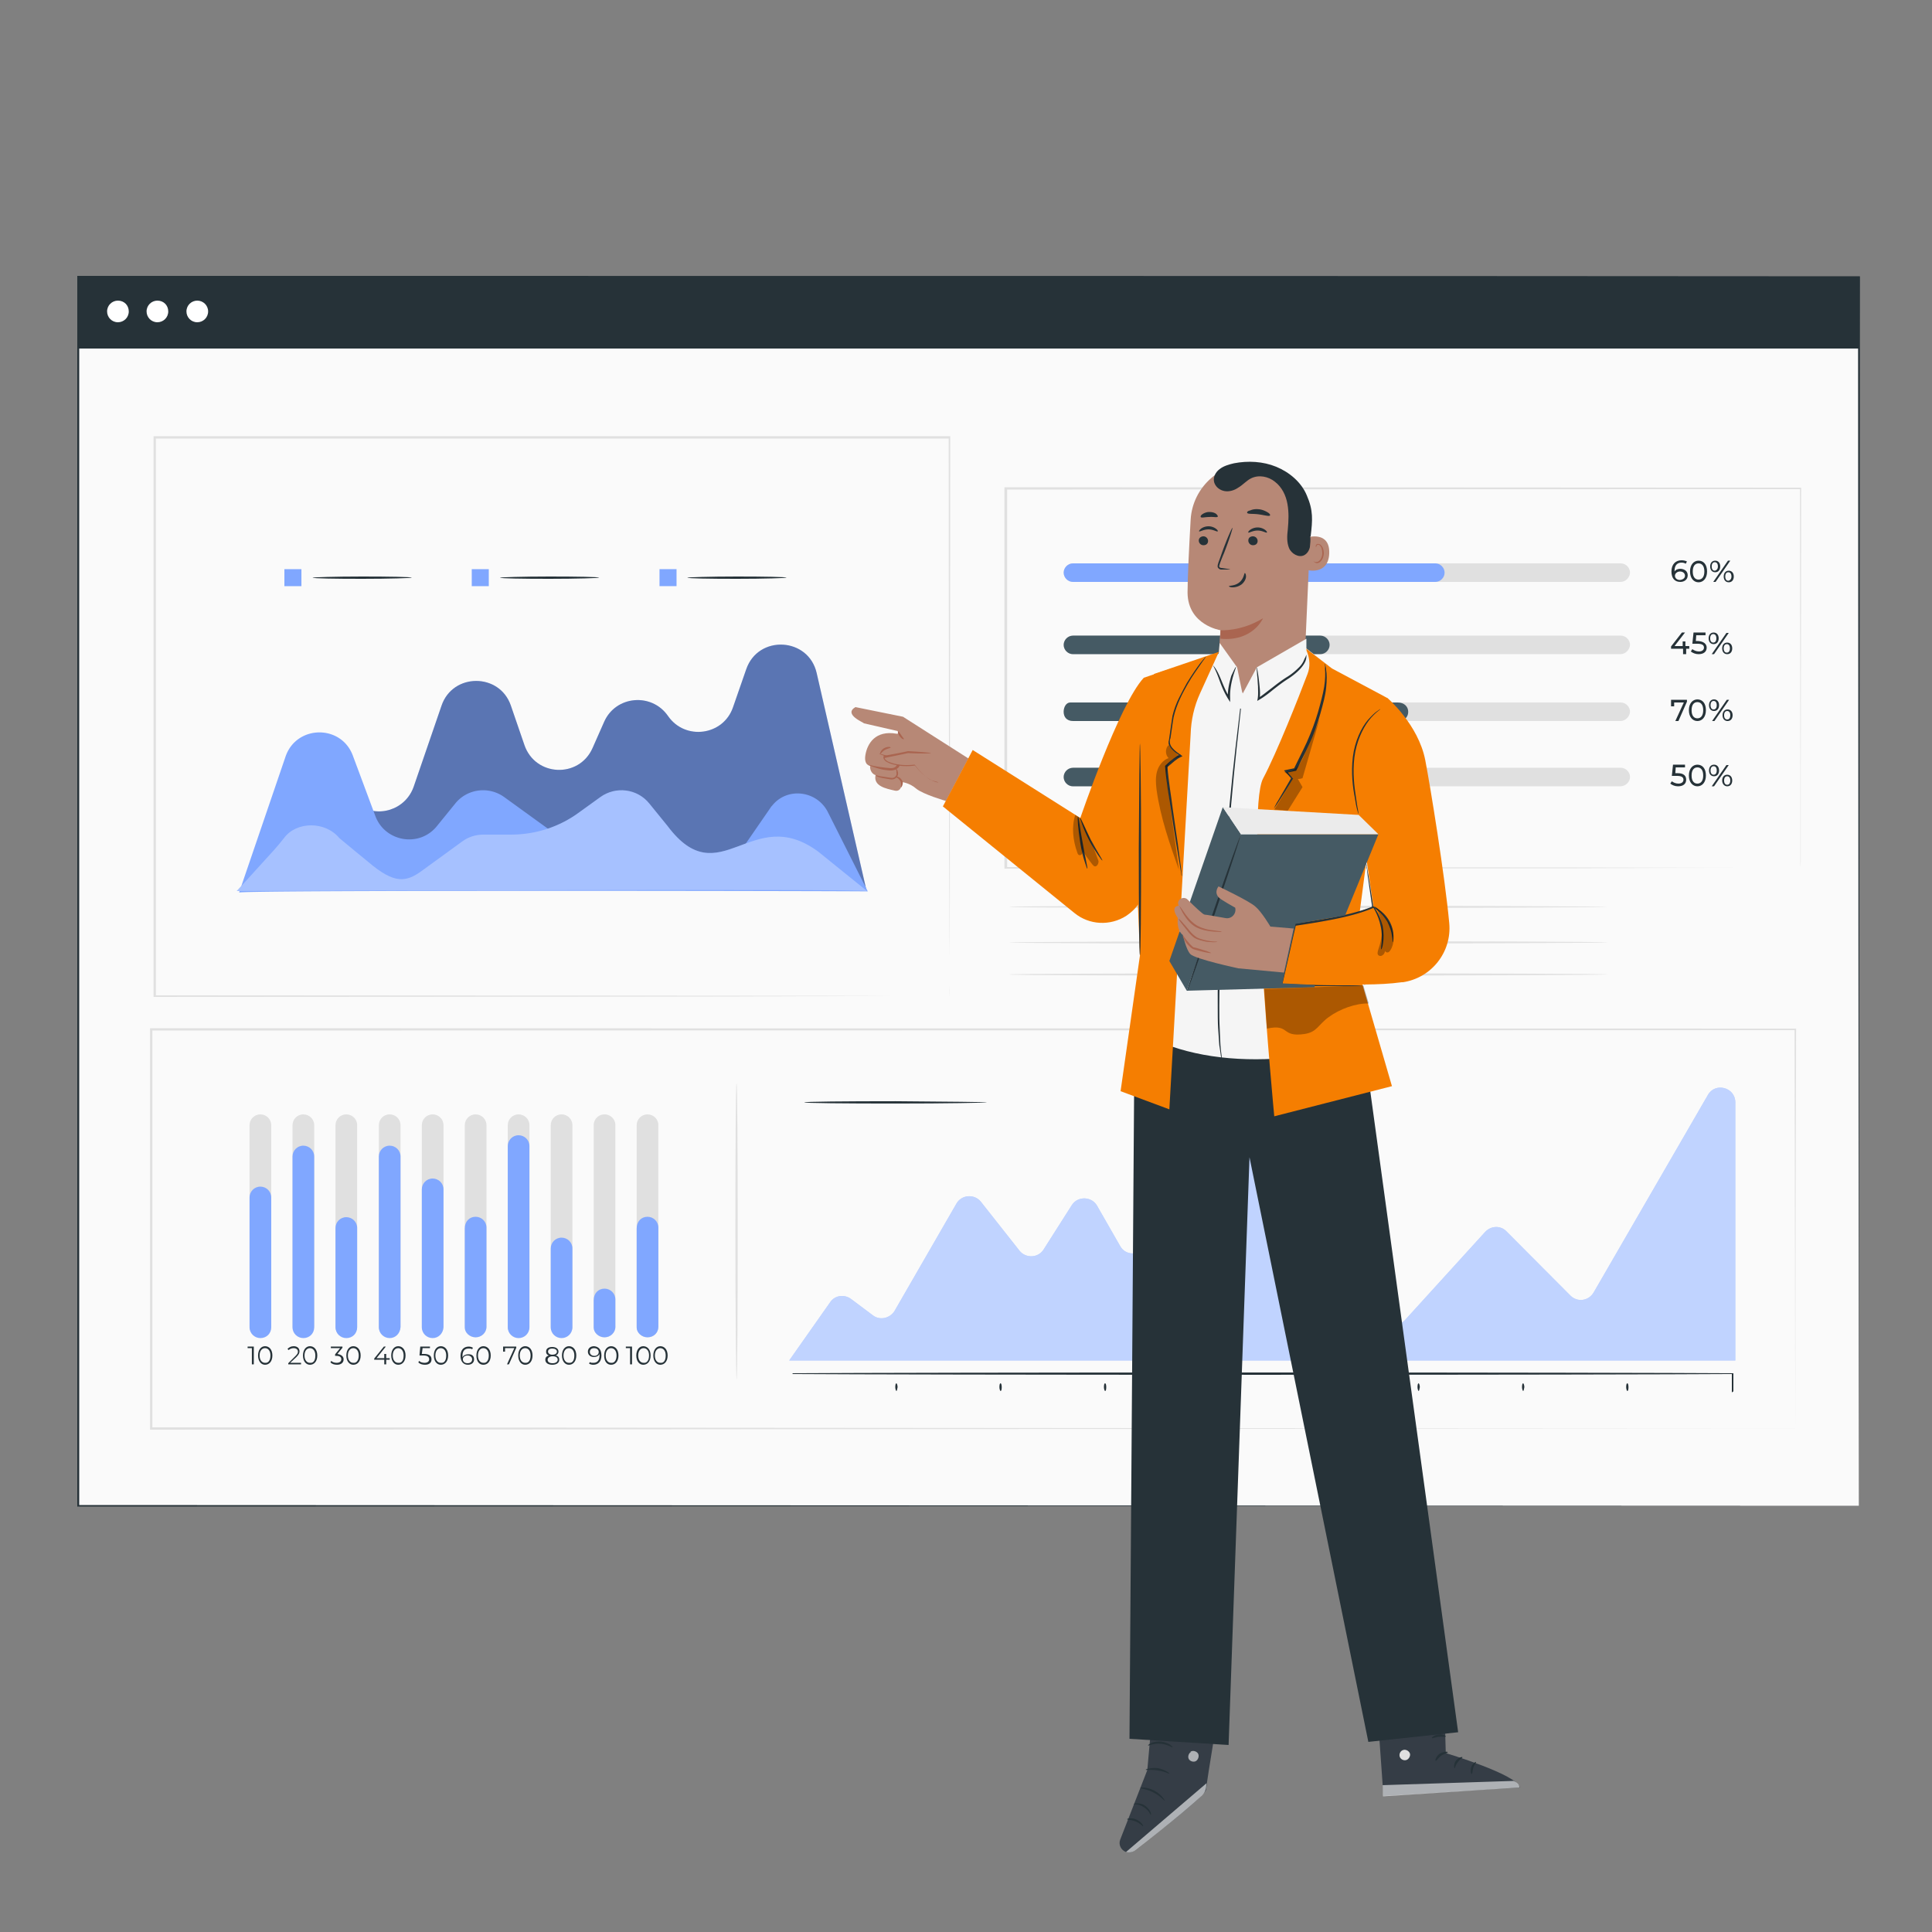<svg width="300" height="300" fill="none" xmlns="http://www.w3.org/2000/svg"><rect width="100%" height="100%" fill="#808080" stroke="none"/><path d="M288.637 43.02H12.12v190.8h276.517V43.02z" fill="#FAFAFA"/><path d="M288.637 233.82c0-1.02-.06-74.76-.12-190.8l.12.12c-76.703 0-172.643 0-276.517.06l.18-.18v190.8l-.12-.12c163.145.06 275.195.12 276.457.12-1.262 0-113.312.06-276.517.12H12V42.84h.18c103.875 0 199.814 0 276.517.06h.12v.12c-.12 116.1-.18 189.78-.18 190.8z" fill="#263238"/><path d="M288.637 43.02H12.12v11.1h276.517v-11.1z" fill="#263238"/><path d="M19.995 48.36c0 .96-.781 1.68-1.683 1.68-.962 0-1.683-.78-1.683-1.68 0-.96.781-1.68 1.683-1.68.962 0 1.683.72 1.683 1.68zm6.131 0c0 .96-.781 1.68-1.683 1.68-.962 0-1.683-.78-1.683-1.68 0-.96.781-1.68 1.683-1.68.962 0 1.683.72 1.683 1.68zm6.192 0c0 .96-.782 1.68-1.684 1.68-.962 0-1.683-.78-1.683-1.68 0-.96.782-1.68 1.683-1.68.902 0 1.684.72 1.684 1.68z" fill="#fff"/><path d="M278.778 221.82c0-.72-.06-22.8-.12-61.98l.12.12c-57.046 0-150.22.06-255.297.06l.18-.18v61.98l-.18-.18c145.532.12 253.734.18 255.297.18-1.503 0-109.705.06-255.297.18h-.18v-62.34h.18c105.077 0 198.251.06 255.297.06h.121v.12c-.121 39.24-.121 61.32-.121 61.98zm-131.345-67.142v-6.12c0-4.02 0-9.9-.06-17.46 0-15.12-.06-36.78-.06-63.12l.12.12H24.023l.18-.18v86.76l-.12-.12c36.427 0 67.265.06 89.026.06 10.88 0 19.476 0 25.367.06h8.356-8.476c-5.891 0-14.487 0-25.307.06-21.761 0-52.659.06-89.087.06h-.12v-87.06h123.711v.12c0 26.4-.06 48.06-.06 63.18 0 7.56 0 13.44-.06 17.46v4.56c.06 1.08 0 1.62 0 1.62z" fill="#E0E0E0"/><path d="M37.367 138.24l8.897-12.84c1.803-2.64 5.41-3.24 7.995-1.38l1.262.9c3.126 2.22 7.454.84 8.716-2.76l4.329-12.6c1.743-5.1 9.016-5.1 10.76 0l2.104 6.12c1.683 4.92 8.475 5.22 10.58.48l1.803-4.08c1.803-4.08 7.394-4.56 9.918-.9 2.645 3.84 8.596 3.06 10.099-1.38l2.044-5.88c1.863-5.4 9.678-4.98 10.94.6l7.755 33.84c-.12-.12-96.901-.36-97.202-.12z" fill="#80A7FF"/><path opacity=".3" d="M37.367 138.24l8.897-12.84c1.803-2.64 5.41-3.24 7.995-1.38l1.262.9c3.126 2.22 7.454.84 8.716-2.76l4.329-12.6c1.743-5.1 9.016-5.1 10.76 0l2.104 6.12c1.683 4.92 8.475 5.22 10.58.48l1.803-4.08c1.803-4.08 7.394-4.56 9.918-.9 2.645 3.84 8.596 3.06 10.099-1.38l2.044-5.88c1.863-5.4 9.678-4.98 10.94.6l7.755 33.84c-.12-.12-96.901-.36-97.202-.12z" fill="#000"/><path d="M37.127 138.597l7.213-21.12c1.684-4.92 8.657-5.04 10.46-.12l3.486 9.36c1.503 4.02 6.853 4.92 9.558 1.56l2.826-3.48c1.863-2.34 5.23-2.76 7.634-1.02l6.552 4.74a5.454 5.454 0 003.306 1.08h8.296c1.202 0 2.344.36 3.306 1.08l6.192 4.5c2.524 1.86 6.131 1.26 7.874-1.32l5.831-8.46c.06-.12.181-.24.241-.3 2.344-2.94 6.973-2.34 8.656 1.02l6.191 12.3c-.12-.06-97.622-.24-97.622.18z" fill="#80A7FF"/><path d="M134.629 138.358l-7.575-6.12c-10.339-7.62-15.268 6.84-23.383-3.96l-2.826-3.48c-1.863-2.34-5.23-2.76-7.634-1.02l-3.246 2.34c-3.066 2.28-6.793 3.48-10.64 3.48h-4.268c-1.202 0-2.344.36-3.306 1.08l-6.192 4.5c-2.524 1.86-4.328 2.1-8.355-1.32 0 0-4.388-3.6-4.509-3.72-2.164-2.64-6.672-2.64-8.596 0-.48.6-.961 1.2-1.502 1.8l-5.831 6.42c.06 0 97.863-.36 97.863 0z" fill="#80A7FF"/><path opacity=".3" d="M134.629 138.358l-7.575-6.12c-10.339-7.62-15.268 6.84-23.383-3.96l-2.826-3.48c-1.863-2.34-5.23-2.76-7.634-1.02l-3.246 2.34c-3.066 2.28-6.793 3.48-10.64 3.48h-4.268c-1.202 0-2.344.36-3.306 1.08l-6.192 4.5c-2.524 1.86-4.328 2.1-8.355-1.32 0 0-4.388-3.6-4.509-3.72-2.164-2.64-6.672-2.64-8.596 0-.48.6-.961 1.2-1.502 1.8l-5.831 6.42c.06 0 97.863-.36 97.863 0z" fill="#fff"/><path d="M63.937 89.7c0 .06-3.427.18-7.695.18-4.268 0-7.694-.06-7.694-.18 0-.06 3.426-.18 7.694-.18 4.208 0 7.695.06 7.695.18z" fill="#263238"/><path d="M46.805 88.379H44.16v2.64h2.645v-2.64z" fill="#80A7FF"/><path d="M93.031 89.7c0 .06-3.426.18-7.694.18s-7.694-.06-7.694-.18c0-.06 3.426-.18 7.694-.18s7.694.06 7.694.18z" fill="#263238"/><path d="M75.899 88.379h-2.645v2.64h2.645v-2.64z" fill="#80A7FF"/><path d="M122.125 89.7c0 .06-3.426.18-7.694.18s-7.695-.06-7.695-.18c0-.06 3.427-.18 7.695-.18 4.268 0 7.694.06 7.694.18z" fill="#263238"/><path d="M105.053 88.379h-2.645v2.64h2.645v-2.64zm17.493 122.878l6.372-9.06c.721-1.08 2.224-1.26 3.246-.48l3.366 2.52c1.082.84 2.645.48 3.366-.66l9.618-16.68c.782-1.38 2.766-1.56 3.788-.3l6.011 7.62c.962 1.2 2.885 1.14 3.727-.18l4.388-6.9c.902-1.44 3.066-1.38 3.907.06l3.607 6.3c.842 1.5 2.945 1.5 3.907.06l12.444-19.44c.901-1.38 2.885-1.38 3.787-.06l20.498 30.66c.841 1.2 2.585 1.38 3.607.24l12.443-13.68c.902-.96 2.404-1.02 3.306-.06l9.919 9.96c1.082 1.08 2.825.84 3.606-.48l17.734-30.66c1.142-2.04 4.267-1.2 4.267 1.14v40.08H122.546z" fill="#80A7FF"/><path d="M268.92 216.237v-2.94l.06.06c-8.476.06-37.991.12-72.976.12-35.046 0-64.501-.06-72.977-.12l.06-.06v-.06h.061c8.475-.06 37.991-.12 72.976-.12 35.045 0 64.501.06 72.976.12h.06v2.82c-.24.12-.24.18-.24.18zm-129.723-.24c-.06 0-.18-.3-.18-.6 0-.36.06-.6.18-.6.06 0 .18.3.18.6-.06.36-.12.6-.18.6zm16.17 0c-.06 0-.18-.3-.18-.6 0-.36.06-.6.18-.6s.18.3.18.6c0 .36-.06.6-.18.6zm16.23 0c-.06 0-.18-.3-.18-.6 0-.36.06-.6.18-.6.121 0 .181.3.181.6 0 .36-.06.6-.181.6zm16.231 0c-.06 0-.181-.3-.181-.6 0-.36.061-.6.181-.6.06 0 .18.3.18.6 0 .36-.06.6-.18.6z" fill="#263238"/><path d="M204.058 215.997c-.06 0-.18-.3-.18-.6 0-.36.06-.6.18-.6s.181.3.181.6c0 .36-.121.6-.181.6zm16.231 0c-.06 0-.181-.3-.181-.6 0-.36.06-.6.181-.6.06 0 .18.3.18.6-.06.36-.12.6-.18.6zm16.23 0c-.06 0-.18-.3-.18-.6 0-.36.06-.6.18-.6.06 0 .181.3.181.6-.061.36-.121.6-.181.6zm16.17 0c-.06 0-.18-.3-.18-.6 0-.36.06-.6.18-.6s.18.3.18.6c0 .36-.06.6-.18.6z" fill="#263238"/><path d="M279.56 134.76v-15.9c0-10.2-.06-24.9-.06-43.02l.12.12c-32.16 0-75.682 0-123.411.06l.181-.18v58.92l-.121-.12c35.947 0 66.785.06 88.666.06 10.94 0 19.597.06 25.608.06h8.416-8.536c-5.951 0-14.608 0-25.548.06-21.881 0-52.779.06-88.786.06h-.12V75.66h.18c47.789 0 91.251.06 123.411.06h.12v.12c0 18.18-.06 32.94-.06 43.14v14.76c-.06.72-.06 1.02-.06 1.02z" fill="#E0E0E0"/><path d="M251.608 101.579h-84.999c-.782 0-1.443-.66-1.443-1.44 0-.78.661-1.44 1.443-1.44h85.059c.781 0 1.442.66 1.442 1.44-.06.78-.721 1.44-1.502 1.44zm0-11.219h-84.999c-.782 0-1.443-.66-1.443-1.44 0-.78.661-1.44 1.443-1.44h85.059c.781 0 1.442.66 1.442 1.44-.06.84-.721 1.44-1.502 1.44z" fill="#E0E0E0"/><path d="M205.02 101.579h-38.411c-.782 0-1.443-.66-1.443-1.44 0-.78.661-1.44 1.443-1.44h38.411c.782 0 1.443.66 1.443 1.44 0 .78-.661 1.44-1.443 1.44z" fill="#455A64"/><path d="M262.428 100.739h-.601v.84h-.481v-.84h-1.864v-.36l1.684-2.16h.48l-1.623 2.1h1.263v-.72h.421v.72h.601v.42h.12zm2.584-.18c0 .6-.42 1.02-1.262 1.02-.481 0-.902-.18-1.202-.42l.24-.36c.241.18.601.36 1.022.36.481 0 .782-.24.782-.6s-.241-.6-1.022-.6h-.782l.181-1.74h1.863v.42h-1.443l-.06.9h.361c.902.06 1.322.48 1.322 1.02zm.301-1.44c0-.54.301-.9.782-.9.481 0 .781.36.781.9s-.3.9-.781.9c-.481 0-.782-.36-.782-.9zm1.203 0c0-.42-.181-.66-.481-.66-.301 0-.481.24-.481.66 0 .42.18.66.481.66.3 0 .481-.24.481-.66zm1.563-.84h.36l-2.284 3.3h-.361l2.285-3.3zm-.662 2.4c0-.54.301-.9.782-.9.481 0 .781.36.781.9s-.3.9-.781.9c-.481 0-.782-.36-.782-.9zm1.203 0c0-.42-.181-.66-.481-.66-.301 0-.481.24-.481.66 0 .42.18.66.481.66.3 0 .481-.24.481-.66z" fill="#263238"/><path d="M251.608 111.962h-84.999c-.782 0-1.443-.66-1.443-1.44 0-.78.661-1.44 1.443-1.44h85.059c.781 0 1.442.66 1.442 1.44-.06.78-.721 1.44-1.502 1.44z" fill="#E0E0E0"/><path d="M217.524 111.962h-50.855c-1.082 0-1.503-.66-1.503-1.44 0-.78.421-1.44 1.022-1.44h50.855c1.022 0 1.623.66 1.623 1.44 0 1.14-1.082 1.44-1.142 1.44z" fill="#455A64"/><path d="M261.947 108.66v.3l-1.322 3h-.481l1.322-2.88h-1.503v.6h-.481v-1.02h2.465zm.301 1.622c0-1.08.601-1.68 1.323-1.68.781 0 1.322.6 1.322 1.68s-.601 1.68-1.322 1.68c-.722 0-1.323-.6-1.323-1.68zm2.224 0c0-.84-.36-1.26-.901-1.26s-.902.42-.902 1.26c0 .84.361 1.26.902 1.26s.901-.42.901-1.26zm.901-.78c0-.54.301-.9.781-.9.481 0 .782.36.782.9s-.301.9-.782.9c-.48 0-.781-.36-.781-.9zm1.202 0c0-.42-.18-.66-.481-.66-.3 0-.48.24-.48.66 0 .42.18.66.48.66.301 0 .481-.24.481-.66zm1.563-.84h.361l-2.284 3.3h-.361l2.284-3.3zm-.661 2.4c0-.54.301-.9.781-.9.481 0 .782.36.782.9s-.301.9-.782.9c-.48 0-.781-.36-.781-.9zm1.202 0c0-.42-.18-.66-.481-.66-.3 0-.481.24-.481.66 0 .42.181.66.481.66.301 0 .481-.24.481-.66z" fill="#263238"/><path d="M251.608 122.099h-84.999c-.782 0-1.443-.66-1.443-1.44 0-.78.661-1.44 1.443-1.44h85.059c.781 0 1.442.66 1.442 1.44 0 .78-.721 1.44-1.502 1.44z" fill="#E0E0E0"/><path d="M198.168 122.099h-31.559c-.782 0-1.443-.66-1.443-1.44 0-.78.661-1.44 1.443-1.44h31.559c.781 0 1.442.66 1.442 1.44 0 .78-.661 1.44-1.442 1.44z" fill="#455A64"/><path d="M261.827 121.078c0 .6-.421 1.02-1.262 1.02-.481 0-.902-.18-1.203-.42l.241-.36c.24.18.601.36 1.022.36.481 0 .781-.24.781-.6s-.24-.6-1.022-.6h-.781l.18-1.74h1.864v.42h-1.443l-.06.9h.36c.962 0 1.323.42 1.323 1.02zm.421-.66c0-1.08.601-1.68 1.323-1.68.781 0 1.322.6 1.322 1.68s-.601 1.68-1.322 1.68c-.722 0-1.323-.6-1.323-1.68zm2.224 0c0-.84-.36-1.26-.901-1.26s-.902.42-.902 1.26c0 .84.361 1.26.902 1.26s.901-.42.901-1.26zm.901-.78c0-.54.301-.9.781-.9.481 0 .782.36.782.9s-.301.9-.782.9c-.48 0-.781-.36-.781-.9zm1.202 0c0-.42-.18-.66-.481-.66-.3 0-.48.24-.48.66 0 .42.18.66.48.66.301 0 .481-.24.481-.66zm1.503-.84h.361l-2.285 3.3h-.36l2.284-3.3zm-.661 2.4c0-.54.3-.9.781-.9.481 0 .782.36.782.9s-.301.9-.782.9c-.42 0-.781-.36-.781-.9zm1.262 0c0-.42-.18-.66-.481-.66-.3 0-.481.24-.481.66 0 .42.181.66.481.66.301 0 .481-.24.481-.66z" fill="#263238"/><path d="M222.874 90.36h-56.265c-.782 0-1.443-.66-1.443-1.44 0-.78.661-1.44 1.443-1.44h56.265c.781 0 1.443.66 1.443 1.44 0 .78-.662 1.44-1.443 1.44z" fill="#80A7FF"/><path d="M262.067 89.34c0 .66-.541 1.02-1.142 1.02-.902 0-1.383-.6-1.383-1.62 0-1.14.661-1.74 1.563-1.74.3 0 .601.06.841.18l-.18.36c-.18-.12-.421-.18-.661-.18-.661 0-1.082.42-1.082 1.26v.12c.18-.3.541-.42.962-.42.661.06 1.082.42 1.082 1.02zm-.421.06c0-.36-.301-.66-.782-.66-.42 0-.781.3-.781.66 0 .36.301.66.781.66.481-.06.782-.3.782-.66zm.782-.661c0-1.08.601-1.68 1.322-1.68.782 0 1.323.6 1.323 1.68s-.602 1.68-1.323 1.68-1.322-.6-1.322-1.68zm2.224 0c0-.84-.361-1.26-.902-1.26s-.902.42-.902 1.26c0 .84.361 1.26.902 1.26s.902-.42.902-1.26zm.901-.78c0-.54.3-.9.781-.9.481 0 .782.36.782.9s-.301.9-.782.9c-.481 0-.781-.36-.781-.9zm1.202 0c0-.42-.18-.66-.481-.66-.3 0-.481.24-.481.66 0 .42.181.66.481.66.301-.06.481-.3.481-.66zm1.563-.9h.361l-2.285 3.3h-.36l2.284-3.3zm-.661 2.46c0-.54.3-.9.781-.9.481 0 .782.36.782.9s-.301.9-.782.9c-.481 0-.781-.36-.781-.9zm1.202 0c0-.42-.18-.66-.481-.66s-.481.24-.481.66c0 .42.18.66.481.66.301-.06.481-.3.481-.66z" fill="#263238"/><path d="M249.624 140.817c0 .06-20.799.18-46.467.18s-46.467-.06-46.467-.18 20.799-.18 46.467-.18 46.467.12 46.467.18zm0 5.523c0 .06-20.799.18-46.467.18s-46.467-.06-46.467-.18c0-.06 20.799-.18 46.467-.18s46.467.06 46.467.18zm0 4.977c0 .06-20.799.18-46.467.18s-46.467-.06-46.467-.18 20.799-.18 46.467-.18 46.467.06 46.467.18zM40.433 207.659c-.901 0-1.683-.72-1.683-1.68v-31.26c0-.9.721-1.68 1.683-1.68.902 0 1.683.72 1.683 1.68v31.26c0 .96-.721 1.68-1.683 1.68z" fill="#E0E0E0"/><path d="M40.433 207.778c-.901 0-1.683-.72-1.683-1.68v-20.16c0-.9.721-1.68 1.683-1.68.902 0 1.683.72 1.683 1.68v20.16c0 .96-.721 1.68-1.683 1.68z" fill="#80A7FF"/><path d="M39.411 209.098v2.76h-.3v-2.52h-.662v-.24h.962zm.661 1.381c0-.9.481-1.44 1.082-1.44.661 0 1.142.54 1.142 1.44 0 .9-.48 1.44-1.142 1.44-.6 0-1.082-.54-1.082-1.44zm1.924 0c0-.72-.36-1.14-.842-1.14-.48 0-.841.42-.841 1.14s.36 1.14.841 1.14c.481.06.842-.36.842-1.14z" fill="#263238"/><path d="M47.105 207.659c-.902 0-1.683-.72-1.683-1.68v-31.26c0-.9.721-1.68 1.683-1.68.902 0 1.683.72 1.683 1.68v31.26c0 .96-.721 1.68-1.683 1.68z" fill="#E0E0E0"/><path d="M47.105 207.778c-.902 0-1.683-.72-1.683-1.68v-26.52c0-.9.721-1.68 1.683-1.68.902 0 1.683.72 1.683 1.68v26.52c0 .96-.721 1.68-1.683 1.68z" fill="#80A7FF"/><path d="M46.745 211.619v.24H44.76v-.18l1.142-1.14c.3-.3.36-.48.36-.66 0-.3-.24-.54-.66-.54-.301 0-.602.12-.782.3l-.18-.18c.24-.24.54-.42.961-.42.541 0 .902.3.902.78 0 .24-.06.48-.48.9l-.963.9h1.684zm.3-1.14c0-.9.48-1.44 1.082-1.44.661 0 1.142.54 1.142 1.44 0 .9-.48 1.44-1.142 1.44-.601 0-1.082-.54-1.082-1.44zm1.923 0c0-.72-.36-1.14-.841-1.14s-.842.42-.842 1.14.361 1.14.842 1.14c.541.06.841-.36.841-1.14z" fill="#263238"/><path d="M53.778 207.659c-.902 0-1.683-.72-1.683-1.68v-31.26c0-.9.721-1.68 1.683-1.68.902 0 1.683.72 1.683 1.68v31.26c0 .96-.721 1.68-1.683 1.68z" fill="#E0E0E0"/><path d="M53.778 207.78c-.902 0-1.683-.72-1.683-1.68v-15.42c0-.9.721-1.68 1.683-1.68.902 0 1.683.72 1.683 1.68v15.42c0 .96-.721 1.68-1.683 1.68z" fill="#80A7FF"/><path d="M53.357 211.078c0 .48-.36.84-1.022.84-.42 0-.781-.12-1.022-.36l.12-.24c.181.18.482.3.842.3.481 0 .722-.24.722-.54 0-.36-.24-.54-.782-.54h-.18v-.24l.781-.96h-1.442v-.24h1.803v.18l-.782.96c.662.12.962.42.962.84zm.421-.599c0-.9.481-1.44 1.082-1.44.662 0 1.142.54 1.142 1.44 0 .9-.48 1.44-1.142 1.44-.6 0-1.082-.54-1.082-1.44zm1.924 0c0-.72-.36-1.14-.842-1.14-.48 0-.841.42-.841 1.14s.36 1.14.841 1.14c.481.06.842-.36.842-1.14z" fill="#263238"/><path d="M60.51 207.659c-.901 0-1.683-.72-1.683-1.68v-31.26c0-.9.721-1.68 1.683-1.68.902 0 1.683.72 1.683 1.68v31.26c-.06.96-.781 1.68-1.683 1.68z" fill="#E0E0E0"/><path d="M60.51 207.778c-.901 0-1.683-.72-1.683-1.68v-26.52c0-.9.721-1.68 1.683-1.68.902 0 1.683.72 1.683 1.68v26.52c-.06.96-.781 1.68-1.683 1.68z" fill="#80A7FF"/><path d="M60.51 211.138h-.541v.72h-.3v-.72h-1.563v-.18l1.502-1.86h.3l-1.442 1.8h1.202v-.66h.301v.66h.541v.24zm.24-.659c0-.9.48-1.44 1.082-1.44.661 0 1.142.54 1.142 1.44 0 .9-.48 1.44-1.142 1.44-.601 0-1.082-.54-1.082-1.44zm1.924 0c0-.72-.361-1.14-.842-1.14-.48 0-.842.42-.842 1.14s.361 1.14.842 1.14c.541.06.842-.36.842-1.14z" fill="#263238"/><path d="M67.183 207.659c-.902 0-1.683-.72-1.683-1.68v-31.26c0-.9.721-1.68 1.683-1.68.902 0 1.683.72 1.683 1.68v31.26c-.06.96-.781 1.68-1.683 1.68z" fill="#E0E0E0"/><path d="M67.183 207.78c-.902 0-1.683-.72-1.683-1.68v-21.42c0-.9.721-1.68 1.683-1.68.902 0 1.683.72 1.683 1.68v21.42c-.06.96-.781 1.68-1.683 1.68z" fill="#80A7FF"/><path d="M67.003 211.078c0 .48-.3.84-1.022.84-.42 0-.782-.12-1.022-.36l.12-.24c.18.18.481.3.842.3.48 0 .721-.24.721-.54 0-.36-.24-.6-.902-.6h-.6l.12-1.38h1.502v.24H65.62l-.12.9h.36c.842 0 1.143.36 1.143.84zm.36-.599c0-.9.481-1.44 1.082-1.44.662 0 1.142.54 1.142 1.44 0 .9-.48 1.44-1.142 1.44-.6 0-1.082-.54-1.082-1.44zm1.924 0c0-.72-.36-1.14-.842-1.14-.48 0-.841.42-.841 1.14s.36 1.14.841 1.14c.541.06.842-.36.842-1.14z" fill="#263238"/><path d="M73.855 207.659c-.902 0-1.683-.72-1.683-1.68v-31.26c0-.9.721-1.68 1.683-1.68.902 0 1.683.72 1.683 1.68v31.26c0 .96-.781 1.68-1.683 1.68z" fill="#E0E0E0"/><path d="M73.855 207.658c-.902 0-1.683-.72-1.683-1.5v-15.42c0-1.08.721-1.8 1.683-1.8.902 0 1.683.72 1.683 1.68v15.42c0 .9-.781 1.62-1.683 1.62z" fill="#80A7FF"/><path d="M73.615 211.078c0 .54-.421.84-.962.84-.722 0-1.142-.54-1.142-1.38 0-.96.54-1.44 1.262-1.44.24 0 .481.06.661.18l-.12.24c-.12-.12-.36-.12-.54-.12-.602 0-.963.36-.963 1.14v.24c.12-.3.481-.48.842-.48.601-.06.962.24.962.78zm-.3 0c0-.36-.301-.6-.722-.6s-.722.24-.722.6c0 .3.24.6.722.6.48 0 .721-.24.721-.6zm.661-.599c0-.9.48-1.44 1.082-1.44.66 0 1.142.54 1.142 1.44 0 .9-.481 1.44-1.142 1.44-.662 0-1.082-.54-1.082-1.44zm1.923 0c0-.72-.36-1.14-.841-1.14s-.842.42-.842 1.14.36 1.14.842 1.14c.48.06.841-.36.841-1.14z" fill="#263238"/><path d="M80.528 207.659c-.902 0-1.683-.72-1.683-1.68v-31.26c0-.9.721-1.68 1.683-1.68.901 0 1.683.72 1.683 1.68v31.26c0 .96-.781 1.68-1.683 1.68z" fill="#E0E0E0"/><path d="M80.528 207.781c-.902 0-1.683-.72-1.683-1.68v-28.14c0-.9.721-1.68 1.683-1.68.901 0 1.683.72 1.683 1.68v28.14c0 .96-.781 1.68-1.683 1.68z" fill="#80A7FF"/><path d="M80.167 209.098v.18l-1.142 2.58h-.3l1.141-2.52h-1.442v.54h-.301v-.78h2.044zm.301 1.381c0-.9.48-1.44 1.082-1.44.661 0 1.142.54 1.142 1.44 0 .9-.481 1.44-1.142 1.44-.601 0-1.082-.54-1.082-1.44zm1.923 0c0-.72-.36-1.14-.841-1.14s-.842.42-.842 1.14.36 1.14.842 1.14c.48.06.841-.36.841-1.14z" fill="#263238"/><path d="M87.2 207.659c-.901 0-1.682-.72-1.682-1.68v-31.26c0-.9.72-1.68 1.683-1.68.901 0 1.683.72 1.683 1.68v31.26c0 .96-.782 1.68-1.683 1.68z" fill="#E0E0E0"/><path d="M87.2 207.78c-.901 0-1.682-.72-1.682-1.68v-12.24c0-.9.72-1.68 1.683-1.68.901 0 1.683.72 1.683 1.68v12.24c0 .96-.782 1.68-1.683 1.68z" fill="#80A7FF"/><path d="M86.84 211.14c0 .48-.421.78-1.082.78s-1.082-.3-1.082-.78c0-.36.18-.54.54-.66-.3-.12-.42-.3-.42-.6 0-.48.36-.72.962-.72.6 0 .962.3.962.72 0 .3-.18.48-.421.6.36.06.54.3.54.66zm-.24 0c0-.36-.301-.54-.782-.54-.481 0-.782.24-.782.54 0 .36.301.54.782.54.48 0 .781-.24.781-.54zm-.842-.78c.42 0 .721-.18.721-.48s-.3-.48-.721-.48-.661.18-.661.48c0 .24.24.48.66.48zm1.502.119c0-.9.482-1.44 1.083-1.44.661 0 1.142.54 1.142 1.44 0 .9-.481 1.44-1.142 1.44-.601 0-1.082-.54-1.082-1.44zm1.924 0c0-.72-.36-1.14-.841-1.14s-.842.42-.842 1.14.36 1.14.842 1.14c.54.06.841-.36.841-1.14z" fill="#263238"/><path d="M93.873 207.659a1.68 1.68 0 01-1.684-1.68v-31.26c0-.9.722-1.68 1.684-1.68.901 0 1.683.72 1.683 1.68v31.26c0 .96-.782 1.68-1.683 1.68z" fill="#E0E0E0"/><path d="M93.873 207.658c-.902 0-1.684-.72-1.684-1.5v-4.26c0-1.08.722-1.8 1.684-1.8.901 0 1.683.72 1.683 1.68v4.26c0 .9-.782 1.62-1.683 1.62z" fill="#80A7FF"/><path d="M93.392 210.479c0 .96-.541 1.44-1.262 1.44-.24 0-.481-.06-.662-.18l.12-.24c.12.12.361.12.542.12.6 0 .962-.36.962-1.14v-.24c-.12.3-.481.48-.842.48-.541 0-.962-.3-.962-.84s.42-.84.962-.84c.721.06 1.142.54 1.142 1.44zm-.42-.54c0-.3-.241-.6-.722-.6-.42 0-.661.24-.661.6s.3.6.721.6c.36 0 .661-.24.661-.6zm.841.54c0-.9.48-1.44 1.081-1.44.662 0 1.143.54 1.143 1.44 0 .9-.481 1.44-1.143 1.44-.66 0-1.082-.54-1.082-1.44zm1.923 0c0-.72-.36-1.14-.842-1.14-.48 0-.841.42-.841 1.14s.36 1.14.841 1.14c.481.06.842-.36.842-1.14z" fill="#263238"/><path d="M100.545 207.659c-.901 0-1.683-.72-1.683-1.68v-31.26c0-.9.722-1.68 1.683-1.68.902 0 1.684.72 1.684 1.68v31.26c0 .96-.722 1.68-1.684 1.68z" fill="#E0E0E0"/><path d="M100.545 207.658c-.901 0-1.683-.72-1.683-1.5v-15.42c0-1.08.722-1.8 1.683-1.8.902 0 1.684.72 1.684 1.68v15.42c0 .9-.722 1.62-1.684 1.62z" fill="#80A7FF"/><path d="M98.14 209.098v2.76h-.3v-2.52h-.661v-.24h.962zm.662 1.381c0-.9.48-1.44 1.082-1.44.661 0 1.142.54 1.142 1.44 0 .9-.481 1.44-1.142 1.44-.601 0-1.082-.54-1.082-1.44zm1.983 0c0-.72-.36-1.14-.841-1.14s-.842.42-.842 1.14.361 1.14.842 1.14c.481.06.841-.36.841-1.14zm.662 0c0-.9.481-1.44 1.082-1.44.661 0 1.142.54 1.142 1.44 0 .9-.481 1.44-1.142 1.44-.601 0-1.082-.54-1.082-1.44zm1.924 0c0-.72-.361-1.14-.842-1.14s-.841.42-.841 1.14.36 1.14.841 1.14c.541.06.842-.36.842-1.14z" fill="#263238"/><path d="M114.371 214.198c-.06 0-.181-10.32-.181-22.98 0-12.72.061-22.98.181-22.98s.18 10.32.18 22.98-.06 22.98-.18 22.98z" fill="#E0E0E0"/><path d="M153.264 171.176c0 .06-6.372.18-14.187.18-7.875 0-14.186-.06-14.186-.18s6.372-.18 14.186-.18c7.815.06 14.187.12 14.187.18z" fill="#263238"/><path opacity=".5" d="M122.546 211.257l6.372-9.06c.721-1.08 2.224-1.26 3.246-.48l3.366 2.52c1.082.84 2.645.48 3.366-.66l9.618-16.68c.782-1.38 2.766-1.56 3.788-.3l6.011 7.62c.962 1.2 2.885 1.14 3.727-.18l4.388-6.9c.902-1.44 3.066-1.38 3.907.06l3.607 6.3c.842 1.5 2.945 1.5 3.907.06l12.444-19.44c.901-1.38 2.885-1.38 3.787-.06l20.498 30.66c.841 1.2 2.585 1.38 3.607.24l12.443-13.68c.902-.96 2.404-1.02 3.306-.06l9.919 9.96c1.082 1.08 2.825.84 3.606-.48l17.734-30.66c1.142-2.04 4.267-1.2 4.267 1.14v40.08H122.546z" fill="#fff"/><path d="M224.197 261.297l.301 10.92s11.18 3.36 11.481 5.34l-21.16 1.32-1.202-16.98 10.58-.6z" fill="#353D46"/><path d="M217.885 271.738c-.42.12-.661.6-.541 1.02.121.42.602.66 1.022.54.421-.12.722-.72.541-1.08-.18-.42-.781-.66-1.142-.42" fill="#E0E0E0"/><path opacity=".6" d="M214.759 278.939l-.06-1.74 20.318-.66s.962.36.902 1.02l-21.16 1.38z" fill="#fff"/><path d="M224.798 272.096c0 .12-.481.18-1.022.54-.481.36-.721.84-.842.78-.12 0 0-.66.602-1.08.661-.42 1.322-.36 1.262-.24zm2.284.779c0 .12-.42.3-.721.78-.361.42-.421.9-.481.9-.12 0-.18-.6.181-1.14.42-.54 1.021-.66 1.021-.54zm1.443 2.584c-.12 0-.24-.48-.06-1.08.24-.6.721-.84.721-.78.06.06-.24.42-.42.9-.121.48-.121.96-.241.96zm-4.027-5.823c-.06.12-.541 0-1.082.06-.601.06-1.022.3-1.082.18-.06-.06.36-.48 1.022-.54.661-.12 1.142.18 1.142.3zm-.121-2.218c0 .06-.421.12-1.082.06-.301-.06-.721-.12-1.142-.24a2.81 2.81 0 01-.601-.3c-.12-.06-.241-.12-.361-.24s-.18-.36-.06-.54c.12-.18.301-.24.421-.24h.421c.24.06.48.12.661.18.421.18.781.36 1.022.6.541.42.721.78.661.84-.06.06-.301-.3-.842-.6-.24-.18-.601-.36-.961-.48a2.145 2.145 0 00-.602-.12c-.24-.06-.42-.06-.48.06 0 .06 0 .06.06.12s.12.12.24.18c.18.12.361.18.601.3.361.18.722.24 1.022.3.601.06 1.022.06 1.022.12z" fill="#263238"/><path d="M224.257 267.596c-.061 0-.241-.36-.361-1.02-.06-.36-.06-.72.06-1.14.06-.24.12-.42.24-.66.121-.24.241-.48.662-.6.18 0 .421.12.481.24s.12.24.12.36c.06.24.06.48.06.72-.06.48-.18.84-.361 1.14-.36.6-.781.72-.841.72-.06-.06.3-.3.601-.84.12-.24.24-.6.3-1.02 0-.18 0-.42-.06-.6-.06-.24-.12-.42-.24-.36-.12 0-.301.18-.361.36-.12.18-.18.42-.24.6-.12.42-.121.78-.121 1.08 0 .6.121.96.061 1.02z" fill="#263238"/><path d="M179.413 260.82l-1.262 14.04-4.208 10.8c-.3.78.12 1.62.902 1.92.421.12.902.06 1.322-.24 2.345-1.8 11.061-8.46 11.121-9.48.06-1.2 2.344-14.7 2.344-14.7l-10.219-2.34z" fill="#353D46"/><path opacity=".6" d="M174.845 287.578l12.503-10.68-.06.6c-.06.54-.301.96-.661 1.32-1.022.96-3.847 3.48-10.4 8.52-.42.3-.961.36-1.382.24zm10.099-15.54c-.361.18-.541.72-.361 1.08.181.36.722.54 1.082.36.361-.18.602-.78.361-1.2-.24-.36-.841-.54-1.202-.24" fill="#fff"/><path d="M178.692 281.82c-.06 0-.301-.72-1.082-1.2-.782-.54-1.563-.42-1.563-.48s.18-.12.541-.12c.3 0 .781.06 1.202.36.421.3.721.66.842.96.12.24.12.48.06.48zm-1.202 1.742c-.061.06-.481-.48-1.143-.72-.721-.3-1.322-.24-1.322-.36-.06-.06.661-.3 1.443.06.781.36 1.142 1.02 1.022 1.02zm3.366-3.96c-.06.06-.661-.72-1.743-1.26-1.022-.54-2.044-.6-2.044-.72 0-.06 1.022-.18 2.164.42 1.143.6 1.684 1.56 1.623 1.56zm.721-4.203c-.06.06-.781-.36-1.803-.48-1.022-.18-1.804 0-1.864-.12-.06-.06.842-.36 1.924-.24 1.082.24 1.803.78 1.743.84zm.482-4.077c-.061.06-.782-.48-1.864-.54-1.082-.12-1.863.36-1.924.24 0-.06.181-.18.481-.36.361-.18.842-.24 1.443-.24.601.06 1.082.24 1.383.42.36.24.541.42.481.48zm-1.744-1.384s0-.18.06-.54c.06-.36.24-.84.601-1.32.18-.24.361-.54.781-.72.181-.06.481 0 .662.18.12.18.18.42.12.66-.12.9-.962 1.68-1.984 1.68a2.303 2.303 0 01-2.164-1.5c-.06-.18-.12-.48.06-.66.121-.24.421-.3.601-.24.421.12.662.36.842.6.421.42.661.9.842 1.2.12.3.18.48.18.48-.06.06-.301-.72-1.142-1.56-.241-.18-.481-.42-.782-.48-.12-.06-.3 0-.36.12a.505.505 0 000 .42c.24.66 1.022 1.26 1.923 1.26.842 0 1.623-.66 1.683-1.38 0-.18 0-.36-.06-.48a.289.289 0 00-.36-.12c-.301.06-.481.36-.662.6-.721 1.02-.781 1.86-.841 1.8z" fill="#263238"/><path d="M176.167 160.74L175.386 270l15.389.96 3.246-91.26 18.454 90.78 13.946-1.5-14.848-108.3-35.406.06z" fill="#263238"/><path d="M194.922 72c-5.23-.42-9.738 3.54-10.039 8.7-.24 4.32-.481 9-.481 11.34.06 5.04 5.11 5.82 5.11 5.82s-.12 1.5-.241 3.359c-.3 3.72 2.585 6.96 6.372 7.14 3.667.18 6.793-2.7 6.973-6.36l.902-20.4c.241-4.92-3.607-9.24-8.596-9.6z" fill="#B78876"/><path d="M189.512 97.86s3.186.24 6.612-1.86c0 0-1.563 3.66-6.612 3.18v-1.32z" fill="#AA6550"/><path d="M203.037 83.459c.06-.06 3.486-1.02 3.366 2.46-.12 3.48-3.547 2.64-3.547 2.52 0-.12.181-4.98.181-4.98z" fill="#B78876"/><path d="M203.938 87.118s.061.06.181.12.24.06.481 0c.36-.12.721-.72.721-1.32 0-.3-.06-.6-.12-.84-.12-.24-.241-.42-.421-.48s-.301.06-.361.18 0 .18-.06.18c0 0-.06-.06-.06-.18 0-.06.06-.12.12-.24.06-.06.181-.12.361-.06.24 0 .481.3.601.54.12.3.18.6.18.96-.06.72-.42 1.32-.901 1.44-.241.06-.421 0-.541-.12-.181-.12-.181-.18-.181-.18z" fill="#AA6550"/><path d="M186.146 83.941c0 .36.3.72.721.72s.721-.24.721-.66c0-.36-.3-.72-.721-.72-.361 0-.721.24-.721.66zm.06-1.438c.06.12.661-.3 1.442-.3.782 0 1.323.42 1.443.3.06-.06-.06-.24-.301-.42a1.98 1.98 0 00-1.142-.36c-.481 0-.901.18-1.142.36-.3.24-.361.42-.3.42zm7.634 1.438c0 .36.3.72.721.72s.722-.24.722-.66a.73.73 0 00-.722-.72c-.421 0-.721.24-.721.66zm0-1.259c.06.12.661-.3 1.442-.3.782 0 1.323.42 1.443.3.06-.06-.06-.24-.301-.42a1.98 1.98 0 00-1.142-.36c-.481 0-.901.18-1.142.36-.24.18-.361.36-.3.42zm-2.826 5.76c0-.06-.481-.12-1.262-.24-.18 0-.361-.06-.421-.18s.06-.36.12-.6c.181-.48.361-.96.601-1.5.842-2.16 1.383-3.9 1.323-3.96-.06-.06-.842 1.68-1.623 3.84-.18.54-.361 1.02-.541 1.5-.06.24-.181.48-.12.78.06.12.18.24.3.3s.241.06.361.06h1.262zm2.285.542c-.121 0-.121.84-.842 1.44s-1.623.48-1.623.6c0 .06.18.18.601.18a2.4 2.4 0 001.383-.48c.421-.36.661-.84.661-1.2s-.12-.54-.18-.54zm.361-9.363c.06.24.841.12 1.743.24.902.12 1.683.36 1.803.18.061-.12-.06-.3-.36-.48-.301-.18-.782-.42-1.323-.48-.541-.06-1.022 0-1.382.18-.361.06-.541.24-.481.36zm-7.214.659c.121.18.662 0 1.323 0 .661-.06 1.202.12 1.322-.06.06-.06-.06-.24-.24-.42-.241-.18-.601-.3-1.082-.3-.421 0-.842.18-1.082.36-.181.12-.301.3-.241.42z" fill="#263238"/><path d="M203.458 83.278c.06.54 0 1.14-.06 1.68-.121.54-.421 1.02-.902 1.26-.842.42-1.984-.24-2.345-1.14-.36-.9-.3-1.92-.18-2.88.12-1.32.18-2.64-.06-3.96-.24-1.32-.842-2.58-1.924-3.42-1.021-.84-2.524-1.14-3.727-.54-.721.36-1.262 1.02-1.983 1.44-.601.42-1.383.66-2.104.54-.722-.12-1.383-.6-1.623-1.32-.241-.78.18-1.62.841-2.1.601-.48 1.443-.72 2.225-.9 2.164-.42 4.508-.3 6.552.54 2.044.84 3.907 2.4 4.749 4.44 1.022 2.34.901 3.84.601 6.36" fill="#263238"/><path d="M132.826 109.797l7.394 1.5 10.159 6.48-3.487 6.6s-3.546-1.02-4.628-1.92c-1.022-.9-2.224-1.02-2.224-1.02s.06 1.62-1.143 1.32c-1.262-.3-3.306-.66-2.945-2.4 0 0-.902-.24-.842-1.44 0 0-1.022-.06-.721-1.74.301-1.68 1.503-3.84 4.869-3.24.18.06.421-.3.12-.42l-5.229-1.2c0-.12-3.247-1.38-1.323-2.52z" fill="#B78876"/><path d="M136.493 117.058c0-.06.481.06 1.262.3.361.12.842.24 1.323.42.24.12.481.36.601.66.12.36-.06.72-.361.9-.601.42-1.262.3-1.743.24-.541-.06-.962-.18-1.383-.3-.781-.24-1.202-.42-1.202-.48s.481.12 1.263.24c.36.06.841.12 1.322.18.241 0 .541.06.782.06.24 0 .541-.06.721-.24.18-.18.3-.42.24-.6a.686.686 0 00-.42-.48c-.421-.24-.902-.36-1.263-.48-.721-.24-1.142-.42-1.142-.42z" fill="#AA6550"/><path d="M138.296 116.097c0 .06-.481.12-.902.36-.42.24-.661.66-.721.66-.06 0 0-.54.541-.9.601-.36 1.142-.24 1.082-.12zm.782 3.239s.06 0 .18.12.12.3.18.48c.061.24 0 .54-.24.78-.24.3-.661.36-.962.3-.661-.12-1.202-.18-1.623-.3-.421-.12-.661-.3-.601-.3 0-.06.241 0 .661.12.421.06.962.12 1.623.24.301.06.541 0 .722-.18.18-.18.24-.42.18-.6 0-.24 0-.36-.06-.48s-.06-.18-.06-.18z" fill="#AA6550"/><path d="M139.018 120.659c0-.06.12-.12.36-.06.241.06.481.24.661.54.241.36.121.66.061.84-.061.18-.181.3-.181.3-.06 0 0-.12 0-.36 0-.18 0-.48-.12-.66-.18-.24-.361-.42-.481-.48-.18-.06-.3-.06-.3-.12z" fill="#AA6550"/><path d="M144.729 116.878l-3.547-.12-3.727.72s-.3.66 1.443 1.14c1.743.48 3.366.18 3.366.18s1.563 2.22 3.547 2.76" fill="#B78876"/><path d="M145.691 121.497s-.121 0-.361-.06c-.18-.06-.541-.18-.842-.36-.721-.42-1.623-1.14-2.464-2.28l.12.06c-1.202.18-2.645.18-4.088-.36-.18-.12-.421-.18-.601-.36s-.361-.42-.24-.72v-.06h.06a84.13 84.13 0 003.727-.72c1.082.06 1.984.12 2.585.18s.961.06.961.12c0 0-.36.06-.961.06s-1.503 0-2.585-.06c-1.082.24-2.345.48-3.727.78l.12-.06c-.06.06.06.3.18.36.121.12.301.24.481.3 1.323.54 2.765.54 3.908.42h.06l.06.06c.781 1.08 1.683 1.86 2.344 2.28.842.3 1.323.36 1.263.42zm-5.351-6.721c-.06.06-.36-.06-.661-.48-.24-.36-.3-.72-.24-.78.06 0 .24.24.481.6.24.36.48.6.42.66z" fill="#AA6550"/><path d="M179.533 161.579c6.132 2.64 13.345 3.42 21.4 2.58l5.951-60.36-4.208-3.24-9.678 7.2-3.306-6.96-7.814 11.16-2.345 49.62z" fill="#F5F5F5"/><path d="M189.692 164.46s0-.06-.06-.12c0-.12-.061-.24-.061-.42-.06-.42-.12-.96-.24-1.62-.06-.72-.12-1.62-.18-2.64-.061-1.02-.061-2.16-.061-3.48-.06-5.16.301-12.24.902-20.1.601-7.86 1.263-14.94 1.864-20.04.3-2.58.541-4.62.721-6.06.12-.72.18-1.26.24-1.62.061-.18.061-.3.061-.42s.06-.12.06-.12v.12c0 .12 0 .24-.06.42-.06.42-.121.96-.181 1.62-.18 1.44-.36 3.54-.661 6.06-.541 5.1-1.202 12.18-1.743 20.04-.601 7.8-.962 14.94-.962 20.1 0 1.26 0 2.46.06 3.48s.06 1.86.12 2.64c.06.72.121 1.26.181 1.62 0 .18 0 .3.06.42-.06.06-.06.12-.06.12z" fill="#263238"/><path d="M197.867 173.339s-4.508-47.16-1.743-52.44c2.164-4.08 5.53-12.6 6.913-16.26.421-1.08.36-2.28-.06-3.36l-.361-.72 4.208 3.24 8.656 4.62-5.23 39.96 5.891 20.28-18.274 4.68z" fill="#F57E01"/><path opacity=".3" d="M196.725 159.72c3.667-.78 2.104 1.38 5.831.84 1.984-.3 2.104-1.44 3.787-2.64 1.623-1.2 4.148-2.16 6.192-2.1l-.842-2.82-15.388.6.42 6.12z" fill="#000"/><path d="M175.506 110.699l1.503 37.68-3.006 21.06 7.574 2.82 3.306-58.26c.06-2.16.541-4.32 1.443-6.3l2.946-6.48-10.039 3.42-3.727 6.06zm39.974-2.277s4.749 4.08 5.831 9.6c.782 4.02 3.066 18.12 3.727 25.32.421 4.5-2.765 8.52-7.213 9.18h-.181c-6.852.96-18.394-.36-18.394-.36l1.984-8.76s10.219-1.5 12.022-2.7l-2.404-16.26c-.06.06 1.923-15.54 4.628-16.02z" fill="#F57E01"/><path d="M151.04 116.46l16.711 10.56s6.011-17.64 9.858-21.78l4.629-1.56-4.268 33.84c-.3 1.92-1.443 3.6-3.066 4.68-2.524 1.62-5.77 1.44-8.055-.42l-20.438-16.56 4.629-8.76z" fill="#F57E01"/><path d="M216.261 146.281c-.06 0 0-.36-.12-.96-.06-.6-.3-1.38-.721-2.22-.481-.78-1.022-1.38-1.503-1.74-.481-.36-.842-.54-.782-.6 0-.06.421.06.902.42.541.36 1.202.96 1.683 1.8.481.84.662 1.74.662 2.34 0 .6-.061.96-.121.96z" fill="#263238"/><path d="M214.458 147.418c-.12 0 .361-1.62-.06-3.54-.36-1.92-1.382-3.24-1.322-3.3 0 0 .3.24.661.84.361.54.721 1.38.962 2.4.18 1.02.18 1.92.06 2.58-.06.66-.24 1.02-.301 1.02zm-.12-37.316c.06.06-.842.54-1.804 1.8-.961 1.26-1.923 3.3-2.224 5.7-.3 2.4 0 4.62.241 6.18.12.72.18 1.38.3 1.86.06.42.121.72.06.72 0 0-.06-.24-.18-.66-.12-.42-.24-1.08-.361-1.86-.3-1.56-.601-3.78-.3-6.3.3-2.46 1.322-4.56 2.344-5.76.541-.6 1.022-1.08 1.383-1.32.3-.24.541-.36.541-.36z" fill="#263238"/><path opacity=".3" d="M213.376 140.641c.781.9 1.142 2.16 1.202 3.36.06 1.2-.18 2.4-.601 3.6-.06.24-.12.48 0 .66.18.24.541.24.782 0 .24-.18.3-.48.36-.78-.12.18.06.42.301.42.24 0 .36-.18.481-.36.661-1.02.601-2.4.12-3.54-.481-1.14-1.323-2.1-2.164-3" fill="#000"/><path d="M171.178 133.621c-.061.06-1.082-1.32-2.044-3.12-.962-1.86-1.443-3.48-1.383-3.48.06-.06.721 1.5 1.623 3.36.962 1.8 1.864 3.18 1.804 3.24zm-2.345 1.259c-.061 0-.181-.42-.421-1.14-.241-.72-.481-1.68-.662-2.82-.18-1.14-.3-2.16-.36-2.88-.06-.72-.06-1.2 0-1.2.12 0 .3 1.8.721 4.02.361 2.22.842 4.02.722 4.02zm8.175-19.439c.061 0 .181 7.38.181 16.44 0 9.12-.06 16.44-.181 16.44-.12 0-.18-7.38-.18-16.44.06-9.06.12-16.44.18-16.44zM187.227 102s-.06.12-.18.3c-.181.24-.361.48-.602.84-.481.72-1.262 1.74-2.043 3.12-.782 1.38-1.684 3.06-2.164 5.1-.181 1.02-.301 2.1-.481 3.24-.481 1.2.661 1.98 1.623 2.64l.24.18-.24.12c-.301.12-.662.36-.962.6-.421.36-.842.72-1.202 1.02l.06-.12c.18 2.4.601 4.62.841 6.66.301 2.04.541 3.84.782 5.4.18 1.5.36 2.7.481 3.6.06.42.06.72.12.96 0 .24.06.36 0 .36 0 0-.06-.12-.06-.36-.06-.24-.12-.6-.181-.96-.12-.9-.36-2.1-.601-3.6-.24-1.56-.541-3.36-.841-5.4-.301-2.04-.722-4.26-.902-6.72v-.06l.06-.06c.361-.36.782-.72 1.263-1.08.36-.24.661-.48 1.082-.66v.3c-.541-.36-1.022-.72-1.443-1.2-.18-.24-.421-.54-.421-.84v-.24l.06-.24.06-.42c.181-1.14.301-2.22.481-3.3.241-1.02.601-1.98 1.022-2.82.421-.84.842-1.62 1.202-2.28.842-1.38 1.563-2.4 2.104-3.12.301-.36.481-.6.662-.78.06-.12.12-.18.18-.18zm18.515 1.078s.061.06.061.24c.06.18.12.42.12.72.12.66.12 1.62 0 2.76-.12 1.2-.481 2.52-.902 4.02-.421 1.5-.962 3.12-1.743 4.74-.661 1.5-1.383 2.82-1.984 4.08l-.06.06h-.06c-.481.12-.962.18-1.443.3l.06-.24c.301.36.662.78.962 1.08l.06.06-.06.06c-.841 1.38-1.563 2.52-2.104 3.36-.24.36-.421.66-.601.9-.12.18-.24.3-.24.3l.18-.36c.12-.24.301-.6.541-.96.481-.84 1.202-2.04 1.984-3.42v.12c-.301-.36-.601-.72-.962-1.08l-.18-.18.24-.06c.481-.12.962-.18 1.443-.3l-.121.06c.602-1.26 1.323-2.64 1.984-4.08.722-1.62 1.323-3.24 1.743-4.68.421-1.5.782-2.82.962-3.96.181-1.14.181-2.1.12-2.76.061-.42-.06-.78 0-.78z" fill="#263238"/><path opacity=".3" d="M170.456 133.379c-.721-2.1-1.804-4.26-2.705-6.36l-.782-.48c-.601 1.86-.36 3.96.301 5.82.06.18.12.36.3.42.241.06.481-.12.481-.36.06-.24-.06-.48-.12-.66.481.9 1.082 1.68 1.683 2.46.121.12.181.24.361.3.24.06.481-.18.541-.42.12-.24.06-.48-.06-.72zm12.624 1.741c-1.443-4.08-2.885-8.16-3.487-12.48-.12-.96-.18-1.92.061-2.82.24-.9.901-1.8 1.803-2.1-.541-.54-.541-1.5 0-2.04.601.6 1.202 1.26 1.743 1.86-.901 0-1.683.78-1.923 1.62-.241.9-.121 1.8 0 2.7.601 4.44 1.202 8.94 1.803 13.38m19.175-14.4c.902-3.06 1.744-6.12 2.645-9.18-.721 1.74-1.442 3.48-2.224 5.22-.3.72-.601 1.5-1.142 2.1-.541.6-1.322 1.02-2.104.9.481.3.902.6 1.383.96-.962 1.56-1.924 3.3-2.946 4.86l2.104.18c.782-1.26 1.503-2.4 2.284-3.66l-.721-1.26c.301 0 .541-.06.721-.12z" fill="#000"/><path d="M189.271 101.28l.12-1.44 2.705 3.78.842 4.14 2.224-4.14 7.694-4.44v3.9l-1.503 3.78-2.825 2.22-3.246 1.44-3.907-.72-2.345-1.38-.541-2.7.782-4.44z" fill="#F5F5F5"/><path d="M191.916 103.56c.06 0-.181.54-.421 1.38-.241.84-.541 2.1-.481 3.48v.6l-.301-.48c-.06-.12-.12-.18-.18-.3-.781-1.32-1.142-2.58-1.503-3.48-.36-.9-.661-1.38-.661-1.44 0 0 .421.42.842 1.32.42.84.841 2.16 1.563 3.42.06.12.12.18.18.3l-.301.12c-.06-1.44.301-2.7.541-3.54.421-.9.662-1.38.722-1.38zm10.941-1.861v.18c0 .12 0 .24-.06.48-.06.36-.361.9-.842 1.44-.481.54-1.142 1.08-1.863 1.56-.782.48-1.563 1.08-2.405 1.74-.721.6-1.442 1.14-2.164 1.56l-.3.18.06-.3c.12-.66.06-1.38.06-1.98-.06-.6-.06-1.14-.12-1.56-.06-.9-.12-1.38-.12-1.38.06 0 .18.48.3 1.38.06.42.12.96.18 1.56.061.6.121 1.26 0 2.04l-.24-.18c.661-.42 1.383-1.02 2.104-1.56.842-.66 1.623-1.26 2.404-1.74.782-.48 1.383-1.02 1.864-1.5.481-.48.721-.96.841-1.32.241-.36.241-.6.301-.6zm9.257 51.241s-.06 0-.241.06c-.18 0-.42 0-.721.06-.601.06-1.563.06-2.705.06h-4.088c-.781 0-1.623 0-2.524-.06-.421 0-.902-.06-1.323-.06-.24 0-.481-.06-.721-.06l-.361-.06h-.361s-.12-.06-.12-.12v-.06c.541-2.34 1.082-4.98 1.683-7.68.121-.54.241-1.02.361-1.5v-.12h.12c4.689-.66 8.957-1.38 12.023-2.64l-.06.12c-.301-2.1-.541-3.84-.722-5.04-.06-.6-.12-1.02-.18-1.38-.06-.3-.06-.48-.06-.48s.06.18.12.48c.06.36.12.78.24 1.38.181 1.2.481 2.94.782 5.04v.06l-.06.06c-3.066 1.32-7.334 2.04-12.083 2.76l.12-.12c-.12.48-.24 1.02-.36 1.5a975.61 975.61 0 01-1.743 7.68l-.121-.06c3.787.18 7.033.24 9.318.24h3.426c.301-.06.361-.06.361-.06z" fill="#263238"/><path d="M214.038 129.539l-5.17 12.6-7.694 1.32-2.044 9.24 5.049.24-.06.36-19.837.54 8.416-24.3h21.34z" fill="#455A64"/><path d="M189.873 125.34l2.825 4.2-8.416 24.3-2.705-4.62 8.296-23.88z" fill="#455A64"/><path d="M214.038 129.54l-3.066-3-21.099-1.2 2.825 4.2h21.34z" fill="#EBEBEB"/><path d="M192.698 129.54c.06 0-1.743 5.52-4.028 12.24-2.344 6.72-4.268 12.18-4.328 12.12-.06 0 1.744-5.52 4.028-12.24 2.284-6.72 4.268-12.18 4.328-12.12z" fill="#263238"/><path d="M200.873 144.181l-3.606-.3s-1.383-2.34-2.345-3.12c-.901-.84-5.71-3.12-5.71-3.12s-.722.84 0 1.68c.3.36 2.584 1.62 2.584 1.62.241.9-.541 1.8-1.502 1.62-1.383-.24-3.006-.54-3.246-.54-.241 0-1.623-1.32-2.645-2.34-.601-.6-1.683 0-1.443.78 0 .06.06.18.12.18 0 0-1.503-.06-.18 1.92 0 0-.301 1.8.781 2.64 0 0 .481 2.22 1.142 2.94.722.78 7.454 2.22 7.454 2.22l7.094.66 1.502-6.84z" fill="#B78876"/><path d="M189.693 144.659c0 .06-.481.06-1.202 0-.722-.06-1.804-.18-2.826-.72-1.022-.6-1.623-1.56-1.983-2.16-.361-.66-.541-1.08-.541-1.08.06 0 .3.36.721.96s1.022 1.44 1.984 2.04c.961.54 1.983.72 2.705.78.721.12 1.142.12 1.142.18zm-.662 1.561c0 .06-.421.12-1.082.06-.361 0-.721-.06-1.202-.18-.421-.12-.962-.24-1.383-.54-.421-.36-.781-.72-1.022-1.08l-.721-.9c-.421-.54-.661-.9-.601-.9.06 0 .361.24.781.78.241.24.481.54.782.9.3.36.601.72 1.022 1.02.36.3.841.42 1.262.54.421.12.842.18 1.142.24.601.06.962.06 1.022.06zm-.961 1.742c0 .12-1.263-.12-2.645-.54-.241-.06-.361-.18-.541-.3l-.361-.36a2.803 2.803 0 01-.541-.72c-.241-.42-.361-.72-.301-.78.06 0 .181.24.481.6.12.18.361.42.541.66l.361.36c.12.12.24.24.421.24.721.18 1.382.42 1.863.54.421.18.722.3.722.3z" fill="#AA6550"/></svg>